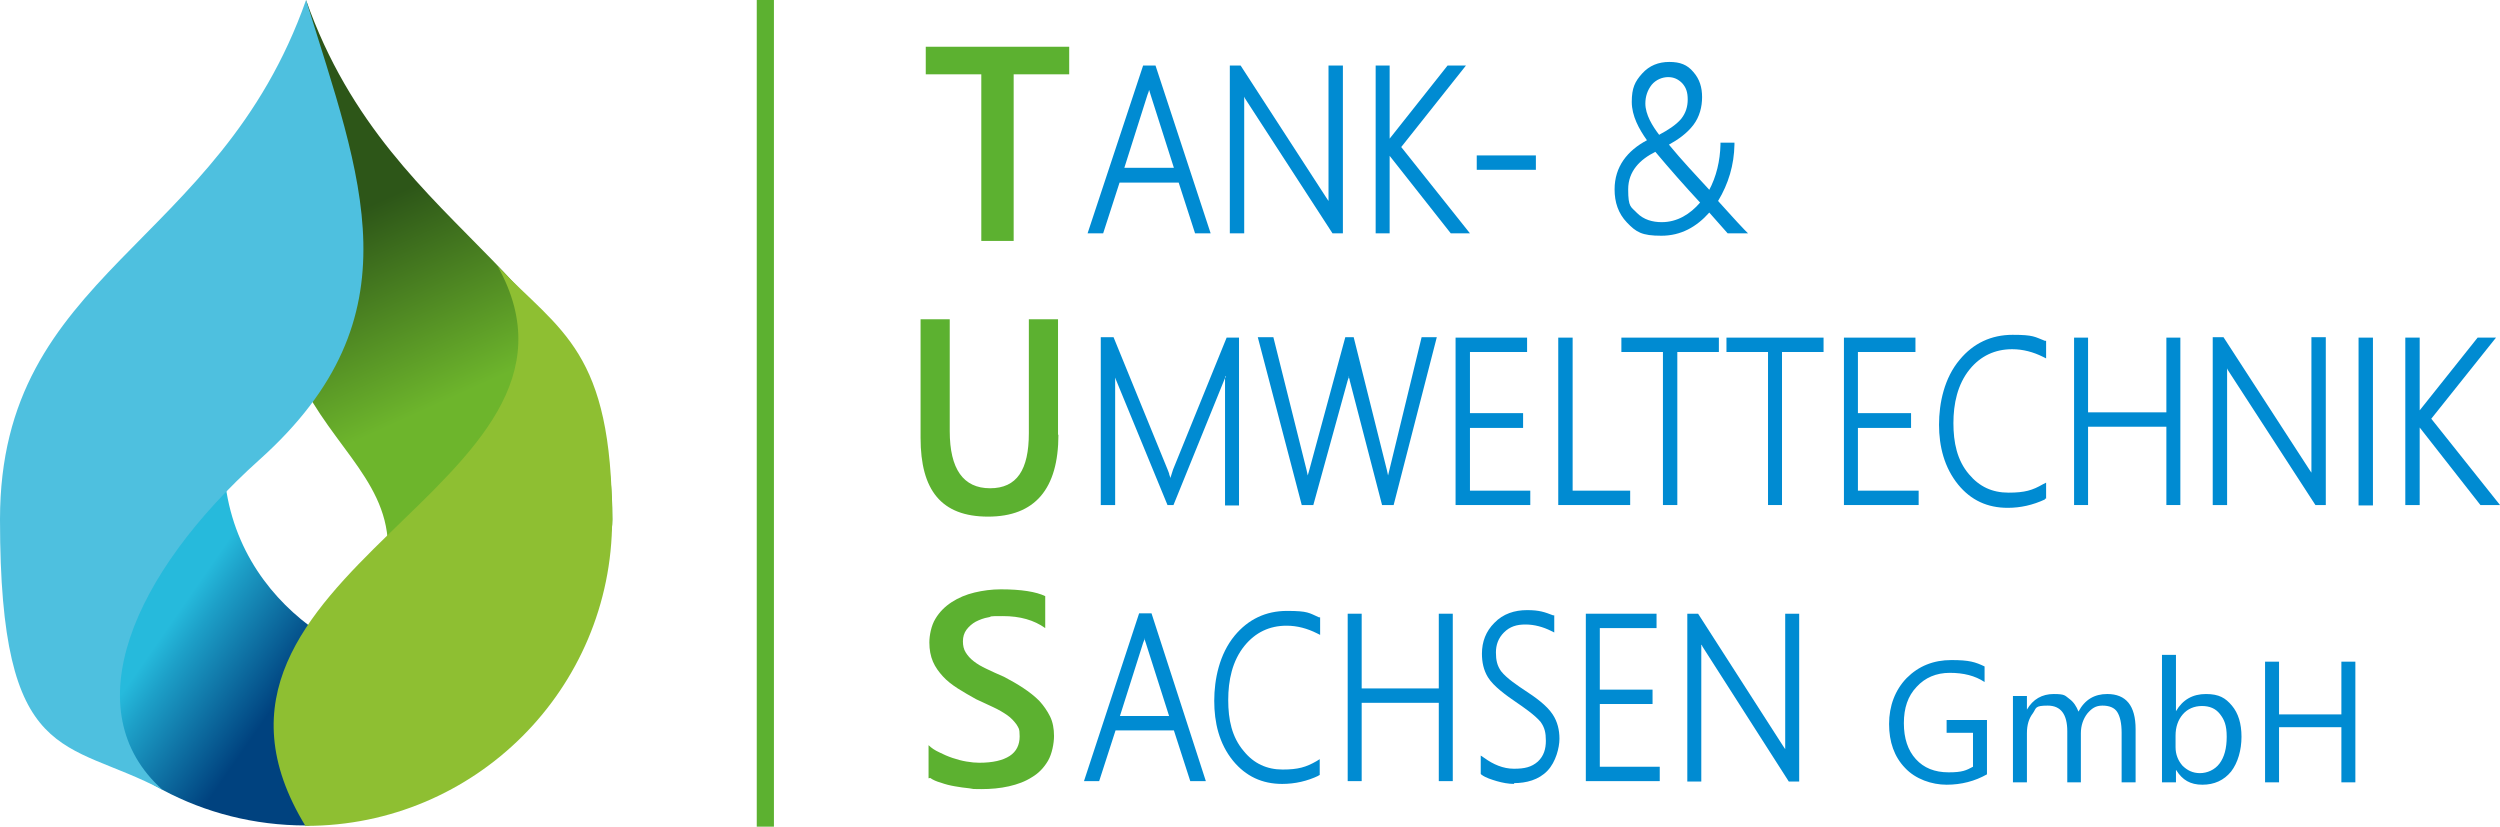 <?xml version="1.0" encoding="UTF-8"?>
<svg id="Ebene_1" xmlns="http://www.w3.org/2000/svg" version="1.1" xmlns:xlink="http://www.w3.org/1999/xlink" viewBox="0 0 625.7 206.9">
  <!-- Generator: Adobe Illustrator 29.3.1, SVG Export Plug-In . SVG Version: 2.1.0 Build 151)  -->
  <defs>
    <style>
      .st0 {
        fill: none;
      }

      .st1 {
        fill: #8ebf32;
      }

      .st2 {
        clip-path: url(#clippath-1);
      }

      .st3, .st4 {
        fill: #008bd2;
      }

      .st5 {
        fill: #4ec0df;
      }

      .st6 {
        fill: #5cb130;
      }

      .st7 {
        fill: url(#Unbenannter_Verlauf);
      }

      .st8 {
        clip-path: url(#clippath);
      }

      .st4 {
        fill-rule: evenodd;
      }

      .st9 {
        fill: url(#Unbenannter_Verlauf_2);
      }
    </style>
    <clipPath id="clippath">
      <path class="st0" d="M71.2,53.4c-13,65.7,53.4,58.2,12.3,116.3-4.3,6.1,69.8-12.6,69.8-39.7C153.3,67.8,98.5,62.3,76.6,0c3.4,30.1-4.1,46.5-5.5,53.4"/>
    </clipPath>
    <linearGradient id="Unbenannter_Verlauf" data-name="Unbenannter Verlauf" x1="111.4" y1="100.4" x2="89.8" y2="52.7" gradientUnits="userSpaceOnUse">
      <stop offset="0" stop-color="#6db52c"/>
      <stop offset="1" stop-color="#2d5618"/>
    </linearGradient>
    <clipPath id="clippath-1">
      <path class="st0" d="M15.1,131.4c0,29.3,1.4,53.5,25.6,66.3,10.7,5.7,22.9,8.9,35.9,8.9s22.5-40,20.9-40.4c-19.2-4.1-52-27.7-38.3-72.9.2-.6-.4-.9-1.6-.9-8,0-42.5,13.7-42.5,38.9"/>
    </clipPath>
    <linearGradient id="Unbenannter_Verlauf_2" data-name="Unbenannter Verlauf 2" x1="50.3" y1="144.9" x2="77.6" y2="163.8" gradientUnits="userSpaceOnUse">
      <stop offset="0" stop-color="#26badc"/>
      <stop offset=".2" stop-color="#1da0c8"/>
      <stop offset="1" stop-color="#00427f"/>
    </linearGradient>
  </defs>
  <polygon class="st6" points="267.6 18.6 253.7 18.6 253.7 60.3 245.6 60.3 245.6 18.6 231.7 18.6 231.7 11.7 267.6 11.7 267.6 18.6"/>
  <path class="st6" d="M232.4,194.8v-8.3c.7.7,1.6,1.3,2.7,1.8,1,.5,2.1,1,3.3,1.4,1.2.4,2.3.7,3.5.9,1.2.2,2.2.3,3.2.3,3.4,0,5.9-.6,7.6-1.7,1.7-1.1,2.5-2.8,2.5-4.9s-.3-2.1-.8-3c-.6-.8-1.3-1.6-2.3-2.3-1-.7-2.2-1.4-3.5-2-1.3-.6-2.8-1.3-4.3-2-1.6-.9-3.2-1.8-4.6-2.7-1.4-.9-2.7-1.9-3.7-3-1-1.1-1.9-2.3-2.5-3.7-.6-1.4-.9-3-.9-4.8s.5-4.3,1.5-5.9c1-1.7,2.4-3.1,4.1-4.2,1.7-1.1,3.6-1.9,5.7-2.4,2.1-.5,4.3-.8,6.6-.8,5.1,0,8.8.6,11.1,1.7v8c-2.8-2-6.3-3-10.6-3s-2.4.1-3.6.3c-1.2.2-2.2.6-3.2,1.1-.9.5-1.7,1.2-2.3,2-.6.8-.9,1.8-.9,2.9s.2,2,.7,2.8c.5.8,1.1,1.5,2,2.2.9.7,1.9,1.3,3.2,1.9,1.3.6,2.7,1.3,4.4,2,1.7.9,3.3,1.8,4.8,2.8,1.5,1,2.8,2,4,3.2,1.1,1.2,2,2.5,2.7,3.9.7,1.4,1,3.1,1,4.9s-.5,4.5-1.5,6.2c-1,1.7-2.3,3.1-4,4.1-1.7,1.1-3.6,1.8-5.8,2.3-2.2.5-4.5.7-6.9.7s-1.8,0-3-.2c-1.2-.1-2.4-.3-3.6-.5-1.2-.2-2.4-.5-3.5-.9-1.1-.3-2-.7-2.7-1.2"/>
  <path class="st6" d="M264.9,108.8c0,13.6-5.9,20.5-17.6,20.5s-16.9-6.6-16.9-19.7v-29.7h7.3v28c0,9.5,3.4,14.3,10.1,14.3s9.7-4.6,9.7-13.8v-28.5h7.3v28.9Z"/>
  <path class="st4" d="M287.6,22.5c-.1.4-.2.8-.4,1.2l-5.8,18.3h12.4l-5.8-18.2c-.1-.4-.3-.9-.4-1.3M295,45.7h-14.8l-4.1,12.7h-3.9l13.9-42h3.1l13.8,42h-3.9l-4.1-12.7Z"/>
  <path class="st4" d="M311.4,24.2v34.2h-3.6V16.4h2.7l21.4,33c.2.3.4.6.6.9,0-.5,0-.9,0-1.4V16.4h3.6v42h-2.6l-21.6-33.3c-.2-.3-.4-.6-.5-.9"/>
  <polygon class="st4" points="347.8 39 347.8 58.4 344.3 58.4 344.3 16.4 347.8 16.4 347.8 34.7 362.3 16.4 366.9 16.4 350.7 36.8 367.9 58.4 363.1 58.4 347.8 39"/>
  <rect class="st3" x="369.6" y="38.9" width="14.8" height="3.6"/>
  <path class="st4" d="M415.3,33.7c1.9-1,4.2-2.4,5.5-4,1.1-1.4,1.6-3,1.6-4.8s-.4-3-1.4-4.1c-1-1-2.1-1.5-3.5-1.5s-3,.6-4.1,1.9c-1.1,1.4-1.6,3-1.6,4.7,0,2.8,1.8,5.7,3.5,7.9M414.3,38c-3.8,1.9-6.8,4.8-6.8,9.4s.7,4.3,2.2,5.9c1.7,1.7,3.9,2.3,6.2,2.3,3.9,0,7.1-2,9.6-4.9-3.8-4.1-7.6-8.4-11.2-12.7ZM427.7,47.7c1.9-3.5,2.8-7.5,2.9-11.5v-.5h3.5v.5c-.1,5.1-1.5,9.8-4.1,14.1,2.2,2.4,4.3,4.8,6.6,7.2l.9.9h-5.1c0,0-4.6-5.2-4.6-5.2-3.2,3.6-7.1,5.8-12,5.8s-6.3-.9-8.6-3.3c-2.2-2.3-3.1-5.1-3.1-8.3,0-5.7,3.2-9.7,8.1-12.3-2-2.8-3.8-6.1-3.8-9.6s.8-5.1,2.6-7.1c1.8-2,4.1-2.9,6.8-2.9s4.5.7,6,2.5c1.6,1.8,2.2,3.9,2.2,6.3s-.6,4.9-2.2,7c-1.6,2.1-3.9,3.7-6.1,4.9,3.2,3.9,6.7,7.6,10.1,11.3Z"/>
  <path class="st4" d="M306.8,94.2c0,.1-.1.3-.2.4l-12.9,31.8h-1.5l-13-31.6c0,0,0-.2-.1-.3,0,.6,0,1.1,0,1.7v30.2h-3.6v-42h3.2l13.6,33.3c.1.3.2.5.3.8,0,.3.2.6.3,1,0,0,0,.1,0,.2.2-.7.5-1.5.7-2.2l13.4-33h3.1v42h-3.5v-29.6c0-.9,0-1.8,0-2.7"/>
  <path class="st4" d="M337.6,94.2c0,.3-.2.7-.3,1l-8.6,31.2h-2.9l-11-42h3.9l8.3,33.2c.1.5.2.9.3,1.4.1-.5.3-.9.4-1.4l9-33.2h2.1l8.3,33.2c.1.5.2.9.3,1.4l8.4-34.6h3.8l-10.8,42h-2.9l-8.1-31.2c0-.3-.2-.7-.3-1"/>
  <polygon class="st4" points="367.9 88.1 367.9 103.4 381.2 103.4 381.2 107.1 367.9 107.1 367.9 122.8 383 122.8 383 126.4 364.3 126.4 364.3 84.5 382.2 84.5 382.2 88.1 367.9 88.1"/>
  <polygon class="st4" points="393.6 122.8 408 122.8 408 126.4 390 126.4 390 84.5 393.6 84.5 393.6 122.8"/>
  <polygon class="st4" points="419.8 88.1 419.8 126.4 416.2 126.4 416.2 88.1 405.8 88.1 405.8 84.5 430.2 84.5 430.2 88.1 419.8 88.1"/>
  <polygon class="st4" points="446 88.1 446 126.4 442.5 126.4 442.5 88.1 432.1 88.1 432.1 84.5 456.4 84.5 456.4 88.1 446 88.1"/>
  <polygon class="st4" points="465 88.1 465 103.4 478.3 103.4 478.3 107.1 465 107.1 465 122.8 480.2 122.8 480.2 126.4 461.5 126.4 461.5 84.5 479.4 84.5 479.4 88.1 465 88.1"/>
  <path class="st4" d="M511.8,125c-3,1.4-6.1,2.1-9.3,2.1-5.1,0-9.2-1.9-12.4-5.8-3.5-4.3-4.8-9.6-4.8-15s1.3-11.7,5.2-16.3c3.4-4.1,7.9-6.2,13.2-6.2s5.5.5,8.1,1.5h.3v4.4l-.8-.4c-2.4-1.2-5-1.9-7.7-1.9-4.3,0-7.9,1.7-10.6,5-3.1,3.8-4.1,8.7-4.1,13.5s.9,9.3,3.9,12.8c2.6,3.1,5.8,4.6,9.9,4.6s6-.6,8.6-2.1l.8-.4v4h-.3Z"/>
  <polygon class="st4" points="542.2 106.8 522.6 106.8 522.6 126.4 519.1 126.4 519.1 84.5 522.6 84.5 522.6 103.2 542.2 103.2 542.2 84.5 545.7 84.5 545.7 126.4 542.2 126.4 542.2 106.8"/>
  <path class="st4" d="M557.4,92.2v34.2h-3.6v-42h2.7l21.4,33c.2.3.4.6.6.9,0-.5,0-.9,0-1.4v-32.5h3.6v42h-2.6l-21.6-33.3c-.2-.3-.4-.6-.5-.9"/>
  <rect class="st3" x="590.3" y="84.5" width="3.6" height="42"/>
  <polygon class="st4" points="605.6 107 605.6 126.4 602 126.4 602 84.5 605.6 84.5 605.6 102.7 620.1 84.5 624.7 84.5 608.5 104.8 625.7 126.4 620.8 126.4 605.6 107"/>
  <path class="st4" d="M286.5,159.7c-.1.4-.2.8-.4,1.2l-5.8,18.3h12.3l-5.8-18.2c-.1-.4-.3-.8-.4-1.2M293.8,182.8h-14.6l-4.1,12.7h-3.8l13.8-42h3.1l13.6,42h-3.9l-4.1-12.7Z"/>
  <path class="st4" d="M330.1,194.1c-2.9,1.4-6,2.1-9.2,2.1-5,0-9.1-1.9-12.3-5.8-3.5-4.3-4.7-9.6-4.7-15s1.3-11.7,5.1-16.3c3.4-4.1,7.8-6.2,13.1-6.2s5.5.5,8,1.6h.3v4.4l-.8-.4c-2.4-1.2-4.9-1.9-7.6-1.9-4.3,0-7.8,1.7-10.5,5-3.1,3.8-4.1,8.7-4.1,13.6s.9,9.3,3.9,12.8c2.5,3.1,5.8,4.6,9.7,4.6s5.9-.6,8.5-2.1l.8-.5v4h-.3Z"/>
  <polygon class="st4" points="360.1 175.9 340.8 175.9 340.8 195.5 337.3 195.5 337.3 153.6 340.8 153.6 340.8 172.3 360.1 172.3 360.1 153.6 363.6 153.6 363.6 195.5 360.1 195.5 360.1 175.9"/>
  <path class="st4" d="M379,196.2c-1.5,0-3-.3-4.4-.7-1.3-.4-2.7-.8-3.8-1.6l-.2-.2v-4.6l.9.6c2.2,1.6,4.7,2.7,7.4,2.7s4.4-.4,6-1.8c1.5-1.4,2-3.2,2-5.2s-.3-3.3-1.3-4.7c-1.4-1.7-4.3-3.7-6.2-5-2.2-1.5-5.6-3.9-7-6.2-1.1-1.8-1.5-3.8-1.5-5.9,0-3,1-5.6,3.1-7.7,2.2-2.3,5.1-3.2,8.2-3.2s4.4.5,6.5,1.3h.3v4.3l-.8-.4c-2-1-4.2-1.6-6.4-1.6s-3.9.5-5.4,2c-1.4,1.4-2,3.1-2,5s.3,3.3,1.3,4.7c1.4,1.8,4.3,3.7,6.1,4.9,2.3,1.5,5.3,3.6,6.8,5.9,1.2,1.8,1.7,3.9,1.7,6.1s-.9,5.8-3,8c-2.2,2.3-5.3,3.1-8.4,3.1"/>
  <polygon class="st4" points="400.4 157.2 400.4 172.6 413.6 172.6 413.6 176.2 400.4 176.2 400.4 191.9 415.4 191.9 415.4 195.5 396.9 195.5 396.9 153.6 414.6 153.6 414.6 157.2 400.4 157.2"/>
  <path class="st4" d="M425.8,161.4v34.2h-3.5v-42h2.7l21.2,33c.2.3.4.6.6.9,0-.5,0-.9,0-1.4v-32.5h3.5v42h-2.6l-21.3-33.3c-.2-.3-.4-.6-.5-.9"/>
  <rect class="st6" x="189.4" width="4.3" height="206.9"/>
  <g class="st8">
    <rect class="st7" x="58.2" y="0" width="95.1" height="175.8"/>
  </g>
  <g class="st2">
    <rect class="st9" x="15.1" y="92.5" width="84.1" height="114.1"/>
  </g>
  <path class="st1" d="M76.6,206.7c42.3,0,76.6-34.3,76.6-76.6s-12.8-47-28.6-63.4c30.6,55.2-87.1,76.4-48.1,140.1"/>
  <path class="st5" d="M65,115C105,79.1,90.3,44.5,76.6,0,54.7,62.3,0,67.8,0,130s16.5,54.8,40.7,67.7c-22.2-19.8-7.7-54,24.3-82.7"/>
  <path class="st3" d="M589.5,195.8h-3.5v-13.8h-15.6v13.8h-3.5v-30.2h3.5v13.2h15.6v-13.2h3.5v30.2ZM544.5,184v3c0,1.8.6,3.3,1.7,4.6,1.2,1.2,2.6,1.9,4.4,1.9s3.7-.8,4.9-2.4c1.2-1.6,1.8-3.8,1.8-6.7s-.6-4.3-1.7-5.7c-1.1-1.4-2.6-2-4.5-2s-3.6.7-4.8,2.1c-1.2,1.4-1.8,3.2-1.8,5.3ZM544.6,192.7h0v3.1h-3.5v-31.9h3.5v14.1h0c1.7-2.9,4.2-4.3,7.5-4.3s4.9,1,6.5,2.9c1.6,1.9,2.4,4.5,2.4,7.8s-.9,6.5-2.6,8.7c-1.8,2.2-4.2,3.3-7.2,3.3s-5-1.2-6.5-3.6ZM534.5,195.8h-3.5v-12.4c0-2.4-.4-4.1-1.1-5.2-.7-1.1-2-1.6-3.7-1.6s-2.7.7-3.8,2c-1,1.3-1.6,3-1.6,4.9v12.3h-3.4v-12.8c0-4.2-1.6-6.4-4.9-6.4s-2.8.6-3.7,1.9c-1,1.3-1.5,2.9-1.5,5v12.3h-3.5v-21.6h3.5v3.4h0c1.5-2.6,3.8-3.9,6.7-3.9s2.8.4,3.9,1.2c1.1.8,1.8,1.9,2.3,3.2,1.6-3,4-4.4,7.2-4.4,4.7,0,7.1,2.9,7.1,8.8v13.3ZM497.3,193.8c-3,1.7-6.4,2.6-10.1,2.6s-7.8-1.4-10.4-4.2c-2.7-2.8-4-6.5-4-11s1.5-8.5,4.4-11.5c3-3,6.7-4.5,11.2-4.5s6,.5,8.3,1.6v3.9c-2.4-1.6-5.3-2.3-8.7-2.3s-6.2,1.2-8.3,3.5c-2.2,2.3-3.2,5.3-3.2,9.1s1,6.8,3,9c2,2.2,4.7,3.3,8.2,3.3s4.4-.5,6.1-1.4v-8.5h-6.6v-3.2h10.1v13.7Z"/>
</svg>